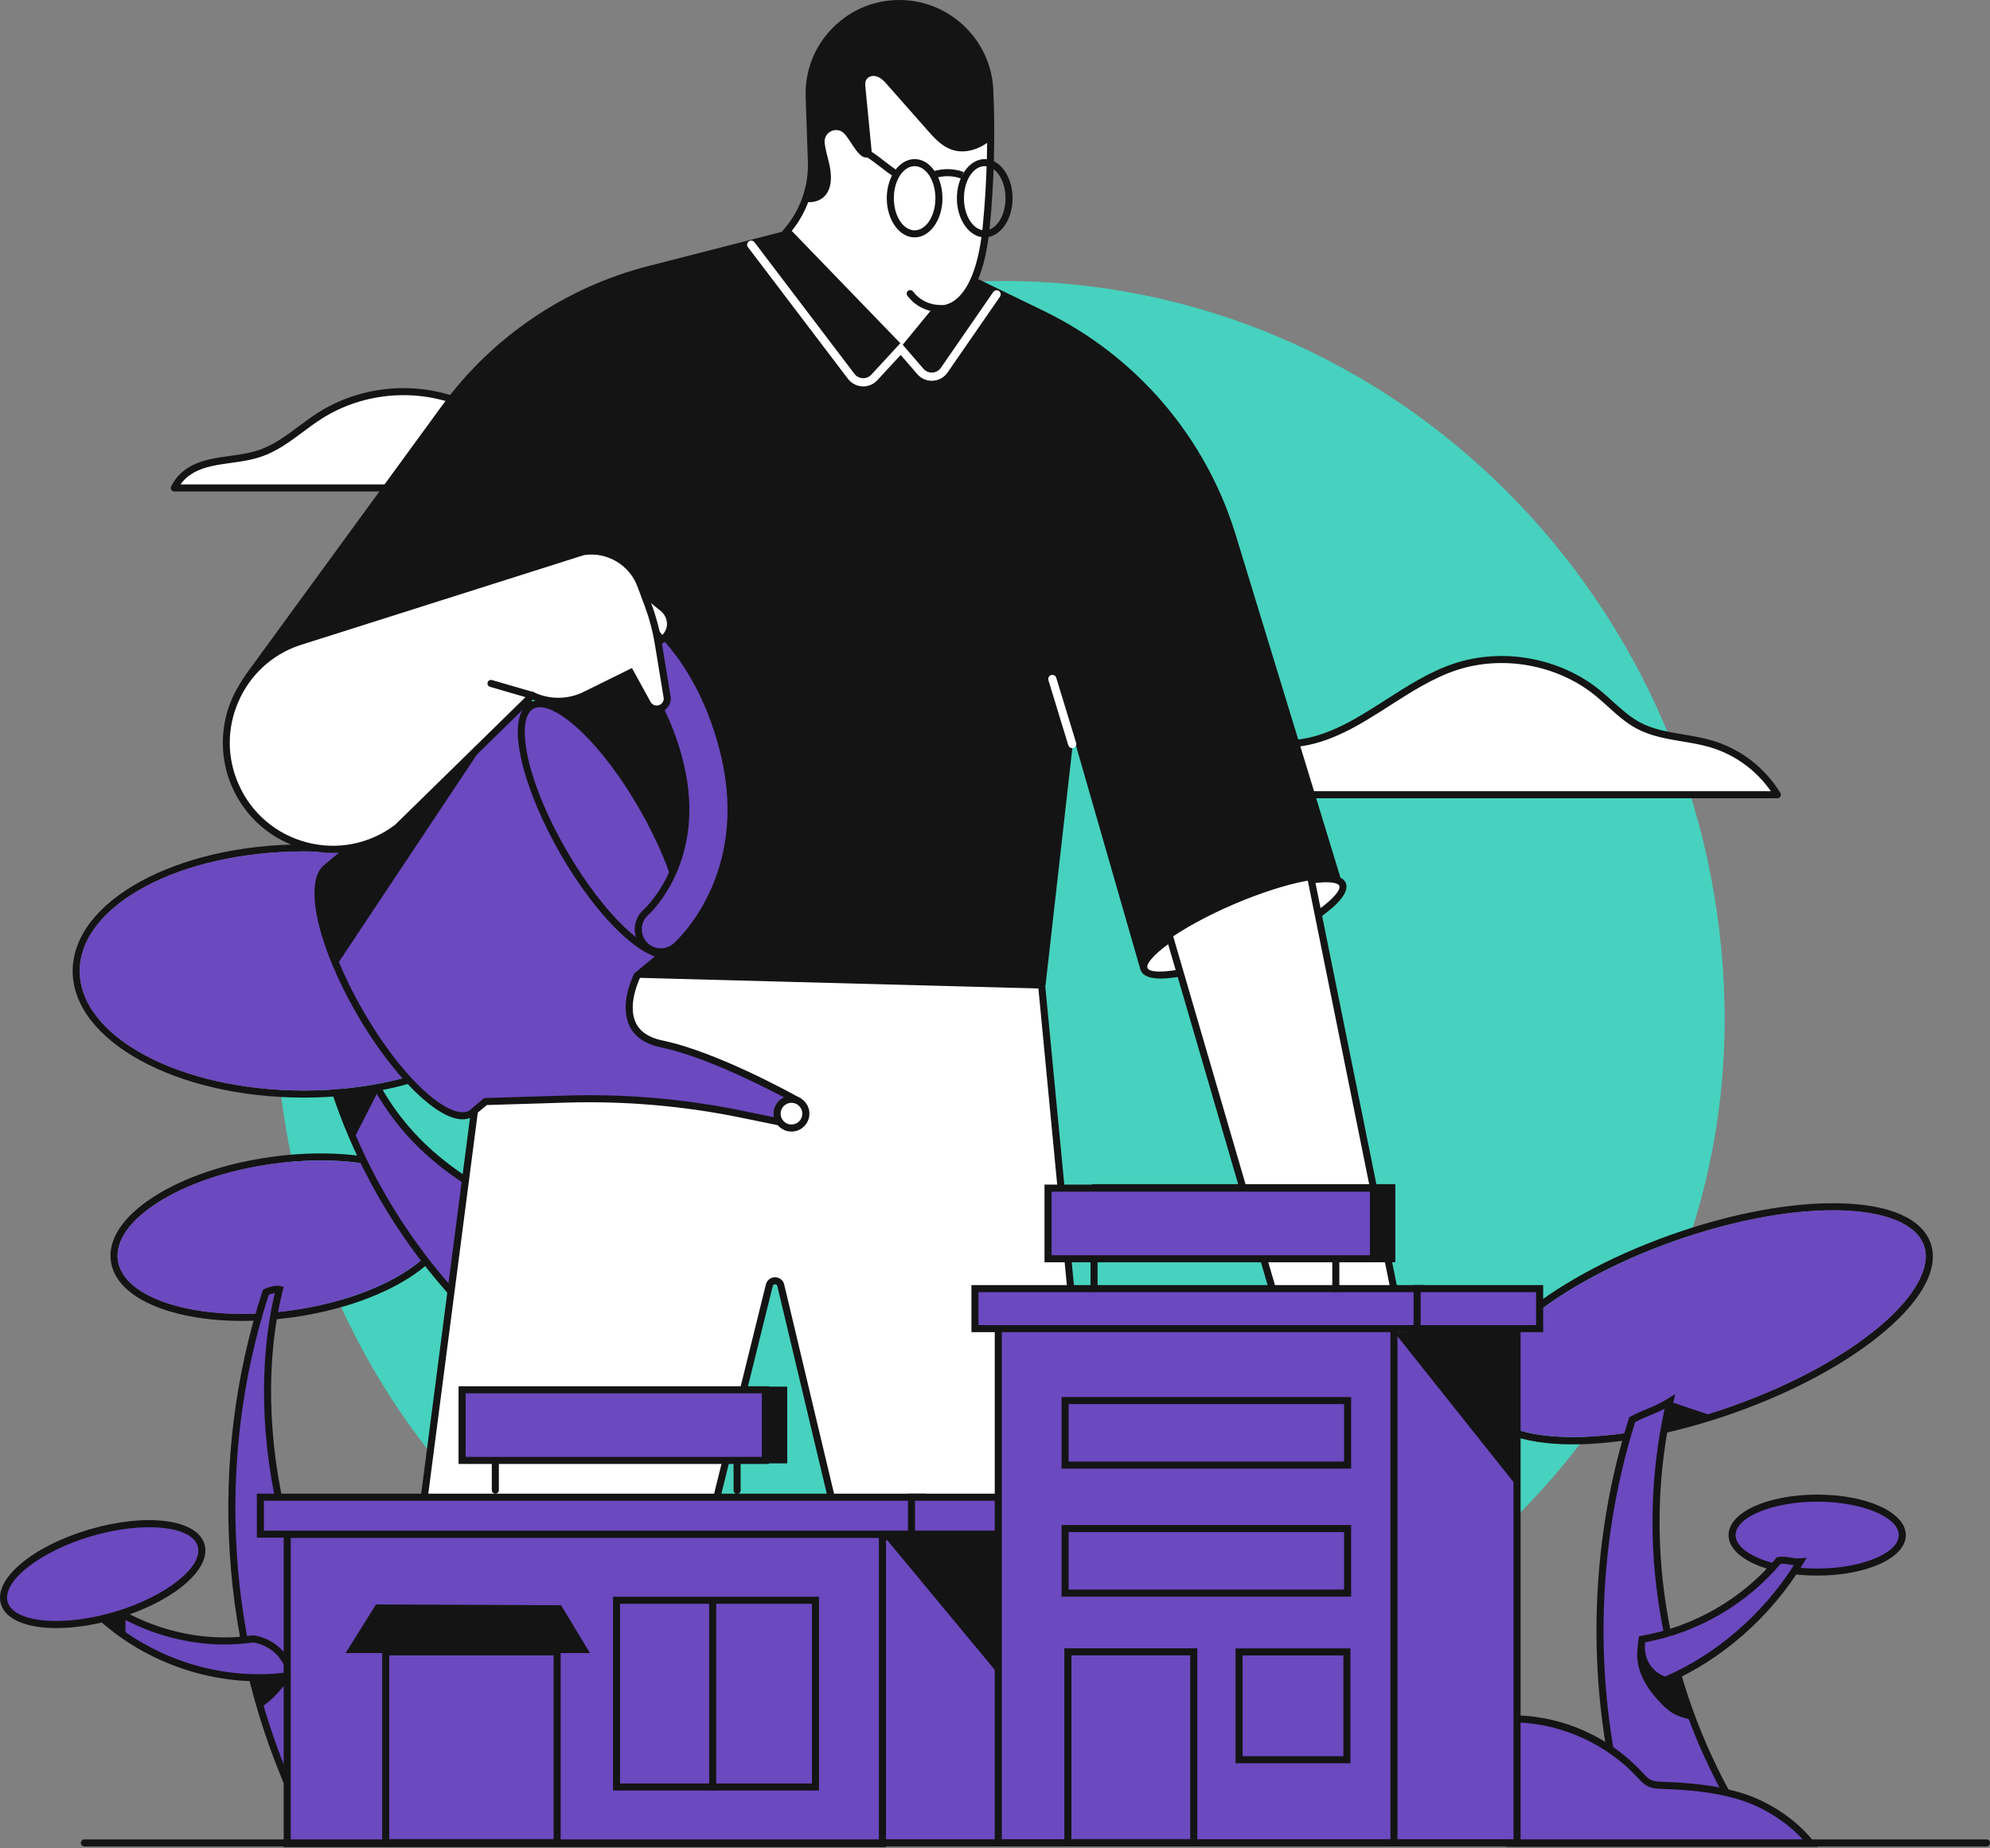 <svg xmlns="http://www.w3.org/2000/svg" xmlns:xlink="http://www.w3.org/1999/xlink" width="660px" height="613px" viewBox="0 0 660 613"><rect x="0" y="0" width="660" height="613" fill="#808080" stroke="none"/><title>Group 164</title><g id="Desktop" stroke="none" stroke-width="1" fill="none" fill-rule="evenodd"><g id="Small-SME-Desktop@1536" transform="translate(-1109, -153)"><g id="Group-164" transform="translate(1109, 153)"><path d="M91.373,333.495 C91.373,200.787 198.955,93.758 331.662,93.204 C462.4,92.664 569.314,200.061 571.95,333.495 C574.573,466.177 464.37,573.785 331.662,573.785 C198.954,573.785 91.373,466.204 91.373,333.495" id="Fill-1" fill="#46D2BE"></path><path d="M607.925,401.463 C592.54,401.463 573.907,405.081 555.13,411.739 C535.4,418.736 517.906,428.241 505.873,438.503 C494.298,448.374 489.084,458.053 491.568,465.058 C494.052,472.063 504.199,476.294 519.406,476.667 C535.227,477.066 554.792,473.416 574.521,466.419 C594.253,459.422 611.746,449.917 623.78,439.654 C635.355,429.784 640.568,420.105 638.085,413.102 C635.6,406.096 625.455,401.865 610.247,401.49 C609.482,401.473 608.708,401.463 607.925,401.463 M521.662,479.12 C504.619,479.12 492.486,474.649 489.362,465.841 C483.488,449.273 512.033,424.54 554.349,409.533 C574.344,402.443 594.237,398.762 610.305,399.151 C626.773,399.556 637.422,404.233 640.289,412.319 C643.158,420.405 637.834,430.745 625.299,441.435 C613.053,451.879 595.298,461.535 575.304,468.624 C555.489,475.651 536.672,479.119 521.662,479.12" id="Fill-3" fill="#141414"></path><path d="M607.925,401.463 C592.54,401.463 573.907,405.081 555.13,411.739 C535.4,418.736 517.906,428.241 505.873,438.503 C494.298,448.374 489.084,458.053 491.568,465.058 C494.052,472.063 504.199,476.294 519.406,476.667 C535.227,477.066 554.792,473.416 574.521,466.419 C594.253,459.422 611.746,449.917 623.78,439.654 C635.355,429.784 640.568,420.105 638.085,413.102 C635.6,406.096 625.455,401.865 610.247,401.49 C609.482,401.473 608.708,401.463 607.925,401.463" id="Path" fill="#6B49BF" fill-rule="nonzero"></path><path d="M553.826,464.915 C543.081,510.929 551.467,558.375 575.102,599.29 C563.456,602.467 551.381,602.809 539.398,604.26 C527.053,560.893 527.735,513.91 541.333,470.92 C546.619,468.128 548.742,468.06 553.826,464.915" id="Fill-5" fill="#6B49BF"></path><path d="M542.303,471.732 C529.072,513.884 528.349,560.432 540.253,602.98 C543.296,602.627 546.368,602.336 549.349,602.052 C557.286,601.298 565.477,600.52 573.328,598.546 C550.064,557.568 542.562,511.114 552.097,467.267 C550.32,468.22 548.873,468.815 547.368,469.435 C545.874,470.049 544.333,470.683 542.303,471.732 L542.303,471.732 Z M538.546,605.542 L538.272,604.58 C525.918,561.183 526.609,513.589 540.217,470.566 L540.362,470.109 L540.786,469.884 C543.127,468.648 544.83,467.948 546.477,467.269 C548.589,466.401 550.412,465.651 553.211,463.92 L555.606,462.439 L554.965,465.182 C544.574,509.686 552.084,557.105 576.115,598.705 L576.875,600.019 L575.41,600.419 C566.923,602.734 558.101,603.572 549.571,604.382 C546.278,604.695 542.873,605.018 539.539,605.422 L538.546,605.542 Z" id="Fill-7" fill="#141414"></path><path d="M553.826,464.915 L568.116,469.733 L552.922,473.691 C552.922,473.691 552.04,468.485 553.826,464.915" id="Fill-9" fill="#141414"></path><path d="M555.712,555.339 C555.656,555.196 555.882,555.079 556.013,555.159 C556.144,555.24 556.184,555.408 556.213,555.559 C557.285,561.047 559.3,565.978 562.246,570.731 C559.633,570.172 556.967,569.591 554.678,568.213 C553.111,567.269 551.778,565.982 550.528,564.647 C547.985,561.932 545.69,558.914 544.298,555.464 C542.907,552.015 542.477,548.083 543.653,544.553 C548.205,548.628 552.512,552.55 556.962,556.738 C557.037,556.808 557.118,556.915 557.064,557.003 C557.011,557.091 555.609,555.347 555.712,555.339" id="Fill-11" fill="#141414"></path><path d="M630.91,509.22 C630.91,515.993 618.274,521.482 602.685,521.482 C587.097,521.482 574.461,515.993 574.461,509.22 C574.461,502.446 587.097,496.957 602.685,496.957 C618.274,496.957 630.91,502.446 630.91,509.22" id="Fill-13" fill="#6B49BF"></path><path d="M602.686,498.127 C588.02,498.127 575.631,503.207 575.631,509.22 C575.631,515.232 588.02,520.312 602.686,520.312 C617.351,520.312 629.739,515.232 629.739,509.22 C629.739,503.207 617.351,498.127 602.686,498.127 M602.686,522.652 C586.202,522.652 573.291,516.753 573.291,509.22 C573.291,501.687 586.202,495.786 602.686,495.786 C619.168,495.786 632.079,501.687 632.079,509.22 C632.079,516.753 619.168,522.652 602.686,522.652" id="Fill-15" fill="#141414"></path><path d="M552.231,557.415 C570.545,549.632 586.718,535.12 597.018,518.094 C594.403,518.296 592.509,517.216 589.925,517.655 C578.544,531.333 562.175,540.765 544.633,543.752 C544.463,544.516 543.55,548.952 546.372,553.035 C548.396,555.963 551.206,557.068 552.231,557.415" id="Fill-17" fill="#6B49BF"></path><path d="M545.639,544.763 C545.416,546.35 545.331,549.472 547.335,552.37 C548.852,554.566 550.894,555.654 552.196,556.158 C569.179,548.828 584.646,535.444 594.955,519.202 C594.461,519.144 593.989,519.063 593.522,518.983 C592.475,518.804 591.56,518.647 590.532,518.753 C579.215,532.18 562.917,541.618 545.639,544.763 L545.639,544.763 Z M552.28,558.668 L551.856,558.523 C550.339,558.009 547.482,556.7 545.409,553.701 C542.464,549.439 543.197,544.813 543.492,543.496 L543.664,542.73 L544.437,542.598 C561.623,539.672 577.875,530.308 589.025,516.907 L589.302,516.575 L589.728,516.502 C591.315,516.235 592.637,516.458 593.916,516.676 C594.919,516.849 595.862,517.007 596.929,516.928 L599.198,516.753 L598.019,518.7 C587.396,536.259 570.875,550.762 552.69,558.492 L552.28,558.668 Z" id="Fill-19" fill="#141414"></path><path d="M503.001,570.183 C518.34,570.595 533.406,577.427 543.821,588.695 C544.763,589.714 545.7,590.792 546.939,591.419 C548.339,592.128 549.968,592.182 551.538,592.237 C560.397,592.545 569.326,593.352 577.774,596.036 C586.223,598.719 595.028,604.457 600.481,611.445 C597.725,611.445 593.207,611.45 590.451,611.45 L500.771,611.45 C500.771,610.29 500.388,607.389 500.388,606.229 L503.001,570.183 Z" id="Fill-21" fill="#6B49BF"></path><path d="M501.882,610.28 L597.973,610.276 C592.796,604.526 585.134,599.602 577.42,597.152 C568.562,594.338 559.346,593.68 551.498,593.406 C549.859,593.349 548.032,593.286 546.41,592.463 C545.074,591.785 544.105,590.731 543.169,589.711 L542.962,589.488 C533.087,578.806 518.627,572.094 504.086,571.394 L501.555,606.314 C501.558,606.753 501.653,607.759 501.745,608.73 C501.795,609.276 501.846,609.806 501.882,610.28 L501.882,610.28 Z M590.451,612.62 L499.6,612.62 L499.6,611.45 C499.6,610.925 499.506,609.921 499.414,608.95 C499.314,607.878 499.217,606.865 499.217,606.229 L501.915,568.984 L503.033,569.013 C518.795,569.436 533.975,576.32 544.681,587.9 L544.891,588.128 C545.723,589.035 546.51,589.889 547.468,590.374 C548.63,590.964 550.049,591.014 551.552,591.067 C559.585,591.345 569,592.021 578.128,594.921 C587.101,597.771 596.02,603.826 601.404,610.727 L602.879,612.616 L590.451,612.62 Z" id="Fill-23" fill="#141414"></path><path d="M106.394,384.939 C101.091,384.939 95.569,385.332 89.967,386.124 C75.314,388.195 61.925,392.747 52.265,398.941 C42.874,404.962 38.194,411.754 39.088,418.065 C39.98,424.376 46.359,429.603 57.05,432.785 C68.048,436.059 82.174,436.721 96.827,434.649 C111.48,432.577 124.869,428.025 134.529,421.831 C143.918,415.811 148.599,409.019 147.706,402.707 C146.815,396.396 140.435,391.169 129.744,387.987 C122.951,385.964 114.962,384.939 106.394,384.939 M80.412,438.171 C71.61,438.171 63.389,437.113 56.382,435.028 C44.763,431.571 37.798,425.662 36.77,418.392 C35.742,411.122 40.796,403.515 51.002,396.971 C60.938,390.599 74.66,385.924 89.64,383.807 C104.619,381.689 119.099,382.375 130.411,385.743 C142.031,389.202 148.996,395.11 150.024,402.38 C151.052,409.651 145.998,417.257 135.792,423.802 C125.856,430.172 112.133,434.849 97.155,436.965 C91.452,437.772 85.822,438.171 80.412,438.171" id="Fill-25" fill="#141414"></path><path d="M106.394,384.939 C101.091,384.939 95.569,385.332 89.967,386.124 C75.314,388.195 61.925,392.747 52.265,398.941 C42.874,404.962 38.194,411.754 39.088,418.065 C39.98,424.376 46.359,429.603 57.05,432.785 C68.048,436.059 82.174,436.721 96.827,434.649 C111.48,432.577 124.869,428.025 134.529,421.831 C143.918,415.811 148.599,409.019 147.706,402.707 C146.815,396.396 140.435,391.169 129.744,387.987 C122.951,385.964 114.962,384.939 106.394,384.939" id="Path" fill="#6B49BF" fill-rule="nonzero"></path><path d="M124.252,574.977 C115.427,584.136 107.521,590.453 99.264,600.128 C74.008,547.16 69.952,484.438 88.173,428.658 C89.067,428.13 91.662,427.457 92.668,427.718 C86.527,451.907 88.026,480.435 94.177,504.623 C100.328,528.81 113.279,552.561 124.252,574.977" id="Fill-27" fill="#6B49BF"></path><path d="M89.133,429.489 C71.326,484.415 75.13,545.695 99.554,598.004 C104.171,592.743 108.641,588.498 113.352,584.023 C116.416,581.113 119.578,578.11 122.839,574.754 C121.226,571.467 119.573,568.151 117.906,564.81 C108.246,545.44 98.256,525.41 93.043,504.911 C86.454,479.003 85.784,451.415 91.165,428.925 C90.478,429.047 89.674,429.264 89.133,429.489 L89.133,429.489 Z M98.983,602.26 L98.207,600.633 C72.772,547.288 68.709,484.473 87.06,428.296 L87.197,427.876 L87.576,427.652 C88.567,427.065 91.521,426.214 92.962,426.585 L94.089,426.877 L93.803,428.006 C88.119,450.394 88.669,478.215 95.312,504.335 C100.463,524.59 110.394,544.505 120.001,563.766 C121.794,567.362 123.573,570.929 125.303,574.462 L125.663,575.199 L125.095,575.788 C121.595,579.421 118.224,582.623 114.964,585.72 C109.898,590.531 105.113,595.076 100.154,600.888 L98.983,602.26 Z" id="Fill-29" fill="#141414"></path><path d="M96.573,555.733 C70.811,559.623 43.35,549.232 26.616,529.262 C28.678,529.208 27.713,528.952 29.556,528.023 C44.432,540.342 64.861,546.482 83.965,543.629 C85.296,543.827 88.805,544.529 91.978,547.452 C95.427,550.63 96.328,554.447 96.573,555.733" id="Fill-31" fill="#6B49BF"></path><path d="M28.773,529.972 C45.064,548.361 70.771,557.977 95.138,554.754 C94.625,552.972 93.527,550.47 91.185,548.313 C88.544,545.879 85.589,545.076 83.961,544.813 C65.079,547.573 44.776,541.843 29.441,529.441 C29.3,529.54 29.205,529.624 29.116,529.702 C28.998,529.806 28.886,529.895 28.773,529.972 M85.743,557.709 C63.027,557.709 40.341,547.464 25.719,530.013 L24.162,528.155 L26.586,528.091 C27.27,528.074 27.453,528.035 27.501,528.018 C27.496,528.014 27.528,527.982 27.568,527.947 C27.814,527.73 28.184,527.404 29.029,526.978 L29.712,526.634 L30.302,527.121 C45.252,539.501 65.247,545.239 83.792,542.472 L83.964,542.446 L84.137,542.472 C85.989,542.746 89.576,543.647 92.771,546.592 C96.201,549.752 97.346,553.537 97.723,555.513 L97.952,556.708 L96.748,556.89 C93.103,557.44 89.42,557.709 85.743,557.709" id="Fill-33" fill="#141414"></path><path d="M184.59,406.79 L184.59,460.285 C184.432,460.604 184.214,458.811 184.057,459.13 C150.202,435.263 124.455,401.732 111.333,362.443 C115.436,362.335 120.827,363.287 125.303,361.096 C138.678,384.605 159.598,396.451 184.59,406.79" id="Fill-35" fill="#6B49BF" fill-rule="nonzero"></path><path d="M112.966,363.616 C125.843,401.089 150.16,433.406 183.419,457.242 L183.419,407.572 C157.762,396.891 137.934,385.046 124.812,362.588 C121.444,363.902 117.787,363.776 114.525,363.664 C113.991,363.645 113.47,363.627 112.966,363.616 L112.966,363.616 Z M185.279,461.534 L184.426,461.487 C183.546,461.394 183.34,460.586 183.19,459.996 C183.184,459.978 183.18,459.958 183.176,459.941 C148.481,435.417 123.256,401.835 110.224,362.814 L109.723,361.316 L111.302,361.274 C112.347,361.246 113.445,361.285 114.606,361.324 C117.919,361.437 121.677,361.567 124.789,360.045 L125.776,359.562 L126.32,360.517 C139.227,383.203 159.127,394.991 185.037,405.709 L185.76,406.008 L185.76,460.557 L185.279,461.534 Z" id="Fill-37" fill="#141414"></path><polygon id="Fill-39" fill="#141414" points="126.346 360.177 117.424 377.598 111.333 362.444"></polygon><path d="M100.746,282.428 C59.774,282.428 26.442,300.219 26.442,322.088 C26.442,343.957 59.774,361.748 100.746,361.748 C141.718,361.748 175.051,343.957 175.051,322.088 C175.051,300.219 141.718,282.428 100.746,282.428 M100.746,364.088 C58.483,364.088 24.102,345.247 24.102,322.088 C24.102,298.929 58.483,280.087 100.746,280.087 C143.009,280.087 177.391,298.929 177.391,322.088 C177.391,345.247 143.009,364.088 100.746,364.088" id="Fill-41" fill="#141414"></path><path d="M100.746,282.428 C59.774,282.428 26.442,300.219 26.442,322.088 C26.442,343.957 59.774,361.748 100.746,361.748 C141.718,361.748 175.051,343.957 175.051,322.088 C175.051,300.219 141.718,282.428 100.746,282.428" id="Path" fill="#6B49BF" fill-rule="nonzero"></path><path d="M66.704,512.576 C68.926,520.151 56.114,530.58 38.086,535.869 C20.057,541.159 3.641,539.307 1.419,531.732 C-0.804,524.157 12.009,513.729 30.036,508.439 C48.064,503.149 64.481,505.002 66.704,512.576" id="Fill-43" fill="#6B49BF"></path><path d="M49.486,506.607 C43.818,506.607 37.169,507.565 30.367,509.561 C13.281,514.575 0.539,524.577 2.541,531.403 C4.545,538.228 20.672,539.76 37.756,534.747 C54.84,529.734 67.582,519.732 65.581,512.906 C64.376,508.798 58.053,506.607 49.486,506.607 M18.728,540.067 C8.958,540.067 1.824,537.27 0.296,532.061 C-2.145,523.742 10.773,512.871 29.707,507.316 C48.641,501.76 65.385,503.927 67.827,512.247 C70.268,520.567 57.349,531.437 38.415,536.992 C31.335,539.07 24.561,540.067 18.728,540.067" id="Fill-45" fill="#141414"></path><path d="M387.698,263.628 L589.48,263.628 C584.431,255.42 576.569,249.387 567.315,246.694 C559.409,244.394 550.722,244.551 543.446,240.697 C538.27,237.956 534.307,233.435 529.751,229.753 C516.736,219.233 498.237,215.929 482.384,221.293 C463.716,227.611 449.092,244.784 429.47,246.619 C418.702,247.627 406.579,244.054 397.812,250.386 C392.945,253.9 392.219,259.679 387.698,263.628" id="Fill-47" fill="#FFFFFF"></path><path d="M390.429,262.457 L587.317,262.457 C582.402,255.386 575.256,250.224 566.989,247.818 C564.061,246.967 560.942,246.445 557.925,245.942 C552.842,245.092 547.587,244.215 542.898,241.732 C539.265,239.808 536.212,237.041 533.258,234.365 C531.884,233.12 530.462,231.832 529.016,230.663 C516.347,220.423 498.19,217.18 482.759,222.401 C475.047,225.011 467.878,229.609 460.944,234.055 C451.255,240.268 441.235,246.694 429.578,247.785 C426.093,248.111 422.455,247.966 418.939,247.828 C411.338,247.528 404.161,247.245 398.496,251.334 C396.13,253.043 394.808,255.371 393.409,257.834 C392.525,259.387 391.623,260.976 390.429,262.457 M589.48,264.798 L387.698,264.798 C387.21,264.798 386.774,264.496 386.602,264.039 C386.431,263.582 386.56,263.067 386.928,262.747 C388.909,261.017 390.105,258.908 391.374,256.678 C392.834,254.105 394.346,251.444 397.127,249.437 C403.446,244.873 411.365,245.187 419.031,245.489 C422.473,245.625 426.03,245.766 429.361,245.454 C440.451,244.416 449.791,238.427 459.681,232.085 C466.733,227.563 474.025,222.886 482.009,220.185 C498.183,214.713 517.21,218.112 530.487,228.843 C531.985,230.054 533.431,231.363 534.829,232.631 C537.807,235.328 540.621,237.876 543.994,239.664 C548.347,241.969 553.187,242.777 558.31,243.633 C561.394,244.148 564.583,244.68 567.643,245.571 C577.148,248.336 585.257,254.532 590.477,263.015 C590.699,263.375 590.71,263.828 590.502,264.199 C590.295,264.569 589.904,264.798 589.48,264.798" id="Fill-49" fill="#141414"></path><path d="M225.483,161.856 L57.813,161.856 C60.324,156.9 64.826,154.554 70.263,153.401 C75.698,152.248 81.373,152.122 86.609,150.261 C93.908,147.668 99.615,141.991 106.156,137.842 C120.35,128.839 139.066,127.423 154.453,134.19 C161.9,137.466 168.744,142.559 176.794,143.74 C182.646,144.598 188.655,143.291 194.506,144.154 C200.027,144.968 205.066,147.659 209.979,150.305 C214.252,152.606 221.21,159.554 225.483,161.856" id="Fill-51" fill="#FFFFFF"></path><path d="M59.875,160.686 L221.615,160.686 C220.129,159.572 218.544,158.267 216.989,156.985 C214.271,154.747 211.46,152.432 209.424,151.336 C204.651,148.765 199.714,146.105 194.335,145.312 C191.513,144.895 188.682,145.002 185.685,145.115 C182.719,145.226 179.654,145.343 176.624,144.898 C170.947,144.065 165.847,141.355 160.917,138.733 C158.658,137.532 156.322,136.29 153.981,135.261 C138.84,128.602 120.753,129.969 106.782,138.831 C104.63,140.196 102.518,141.768 100.475,143.289 C96.32,146.381 92.022,149.58 87.001,151.363 C83.597,152.573 80.012,153.075 76.544,153.559 C74.548,153.838 72.484,154.126 70.506,154.545 C65.496,155.608 62.066,157.579 59.875,160.686 M225.482,163.026 L57.812,163.026 C57.406,163.026 57.028,162.815 56.815,162.468 C56.603,162.122 56.585,161.689 56.769,161.327 C59.194,156.541 63.405,153.66 70.02,152.256 C72.078,151.819 74.184,151.525 76.22,151.241 C79.727,150.751 83.038,150.289 86.217,149.159 C90.907,147.492 94.876,144.538 99.078,141.411 C101.155,139.865 103.303,138.266 105.529,136.854 C120.149,127.581 139.077,126.149 154.924,133.119 C157.343,134.183 159.718,135.446 162.016,136.667 C166.989,139.311 171.687,141.808 176.963,142.582 C179.78,142.996 182.606,142.889 185.597,142.776 C188.567,142.664 191.641,142.548 194.677,142.996 C200.462,143.85 205.813,146.732 210.534,149.276 C212.771,150.481 215.671,152.869 218.476,155.178 C221.193,157.416 224.002,159.729 226.038,160.825 C226.51,161.08 226.748,161.622 226.617,162.142 C226.486,162.662 226.019,163.026 225.482,163.026" id="Fill-53" fill="#141414"></path><path d="M445.256,293.355 C447.032,297.494 433.757,307.168 415.601,314.962 C397.447,322.754 381.29,325.716 379.512,321.576 C377.735,317.436 391.012,307.762 409.166,299.97 C427.32,292.176 443.479,289.215 445.256,293.355" id="Fill-55" fill="#FFFFFF"></path><path d="M439.914,292.654 C438.343,292.654 436.267,292.842 433.564,293.338 C426.83,294.572 418.33,297.31 409.628,301.045 C390.218,309.376 379.464,318.496 380.587,321.115 C381.711,323.732 395.731,322.218 415.14,313.887 C434.549,305.555 445.303,296.435 444.181,293.817 C443.95,293.279 442.768,292.654 439.914,292.654 M384.976,324.598 C381.566,324.598 379.201,323.821 378.436,322.038 C376.022,316.409 391.836,306.135 408.705,298.895 C417.563,295.092 426.242,292.301 433.142,291.035 C440.766,289.638 445.202,290.264 446.331,292.893 C448.746,298.521 432.932,308.796 416.063,316.037 C404.54,320.983 392.328,324.598 384.976,324.598" id="Fill-57" fill="#141414"></path><path d="M384.525,299.1 L432.069,462.046 L429.734,486.35 C429.392,489.323 431.695,491.941 434.688,491.98 C437.041,492.009 439.104,490.409 439.66,488.122 L444.693,467.593 L472.912,485.541 C476.472,487.805 480.924,488.153 484.793,486.471 L495.776,481.695 C499.945,479.882 500.797,474.338 497.363,471.356 L463.364,432.766 L431.023,272.765 L384.525,299.1 Z" id="Fill-59" fill="#FFFFFF"></path><path d="M385.908,299.661 L433.255,461.935 L433.234,462.158 L430.899,486.462 C430.77,487.59 431.104,488.658 431.839,489.493 C432.574,490.328 433.591,490.796 434.702,490.809 L434.754,490.809 C436.552,490.809 438.097,489.598 438.522,487.846 L443.946,465.731 L473.54,484.554 C476.776,486.613 480.808,486.929 484.327,485.398 L495.309,480.622 C496.896,479.932 498,478.498 498.264,476.787 C498.527,475.076 497.904,473.376 496.596,472.239 L496.486,472.13 L462.278,433.305 L462.216,432.998 L430.196,274.578 L385.908,299.661 Z M434.755,493.149 L434.673,493.149 C432.916,493.127 431.243,492.357 430.083,491.038 C428.921,489.72 428.371,487.962 428.571,486.217 L430.882,462.158 L383.141,298.538 L431.85,270.952 L464.449,432.228 L498.191,470.527 C500.067,472.191 500.959,474.658 500.577,477.143 C500.191,479.653 498.571,481.755 496.241,482.768 L485.259,487.545 C481.029,489.384 476.178,489.005 472.285,486.529 L445.442,469.456 L440.796,488.401 C440.114,491.207 437.637,493.149 434.755,493.149 L434.755,493.149 Z" id="Fill-61" fill="#141414"></path><path d="M345.462,326.753 L367.572,557.507 L290.186,557.507 L258.947,426.35 C258.748,425.512 258.024,424.904 257.165,424.853 C256.225,424.797 255.379,425.419 255.152,426.334 L222.866,556.878 L132.897,556.878 L163.408,321.898 L345.462,326.753 Z" id="Fill-63" fill="#FFFFFF"></path><path d="M291.11,556.337 L366.284,556.337 L344.396,327.896 L164.433,323.097 L134.229,555.708 L221.95,555.708 L254.016,426.053 C254.378,424.591 255.729,423.594 257.235,423.685 C258.618,423.767 259.765,424.73 260.085,426.079 L291.11,556.337 Z M368.859,558.677 L289.261,558.677 L257.809,426.621 C257.729,426.283 257.442,426.041 257.096,426.021 C256.726,426.003 256.379,426.248 256.288,426.616 L223.782,558.048 L131.566,558.048 L162.384,320.7 L346.528,325.61 L368.859,558.677 Z" id="Fill-65" fill="#141414"></path><path d="M409.166,299.969 C427.321,292.177 443.479,289.215 445.256,293.354 L409.702,177.013 C399.695,144.713 376.755,118 346.338,103.225 L293.752,77.684 L263.841,75.732 L214.989,88.265 C187.46,95.328 163.245,111.745 146.493,134.705 L82.824,221.967 C69.544,239.259 74.164,264.246 92.75,275.645 C109.273,285.779 130.825,281.328 141.983,265.48 L186.201,202.673 L163.409,321.898 L346.749,326.912 L356.059,244.552 L378.301,321.883 C378.119,321.242 377.999,320.599 377.908,319.957 L378.301,321.883 L379.457,321.392 C378.126,317.157 391.27,307.652 409.166,299.969" id="Fill-67" fill="#141414"></path><path d="M219.475,346.293 C202.994,342.906 209.9,326.598 211.298,323.65 L223.764,313.295 L174.882,232.425 L108.614,287.547 L108.626,287.567 C101.738,292.052 106.519,313.555 119.457,335.964 C132.531,358.61 148.977,373.593 156.19,369.429 C156.667,369.154 157.087,368.797 157.46,368.374 L161.04,365.4 L187.792,364.583 C207.356,363.984 226.924,365.674 246.096,369.618 L260.713,372.625 L264.191,364.924 C264.191,364.924 237.609,350.018 219.475,346.293" id="Fill-69" fill="#6B49BF"></path><path d="M195.444,363.295 C212.527,363.295 229.606,365.031 246.331,368.472 L260.032,371.291 L262.679,365.428 C257.809,362.774 235.087,350.695 219.239,347.439 C214.129,346.389 210.632,344.041 208.844,340.456 C205.606,333.964 209.095,325.568 210.241,323.149 L210.351,322.915 L222.241,313.038 L174.585,234.195 L110.134,287.805 L110.197,287.912 L109.265,288.548 C103.707,292.165 106.883,311.847 120.47,335.378 C134.281,359.3 149.788,371.776 155.606,368.416 C155.954,368.214 156.282,367.94 156.582,367.6 L156.712,367.475 L160.601,364.242 L187.757,363.413 C190.317,363.334 192.882,363.295 195.444,363.295 L195.444,363.295 Z M261.394,373.961 L245.86,370.765 C226.804,366.844 207.276,365.161 187.828,365.751 L161.478,366.557 L158.275,369.219 C157.822,369.717 157.319,370.129 156.776,370.443 C147.966,375.527 130.368,357.203 118.443,336.548 C105.013,313.287 100.469,292.025 107.739,286.758 L107.865,286.647 L175.18,230.655 L225.287,313.551 L212.248,324.383 C211.334,326.376 208.219,333.962 210.938,339.412 C212.389,342.32 215.34,344.248 219.71,345.146 C237.815,348.866 263.672,363.291 264.763,363.903 L265.699,364.428 L261.394,373.961 Z" id="Fill-71" fill="#141414"></path><path d="M212.987,267.578 C226.061,290.224 230.814,311.958 223.602,316.122 C216.389,320.286 199.943,305.304 186.868,282.658 C173.793,260.011 169.041,238.277 176.253,234.113 C183.465,229.948 199.912,244.932 212.987,267.578" id="Fill-73" fill="#6B49BF"></path><path d="M179.04,234.586 C178.202,234.586 177.465,234.764 176.838,235.126 C171.021,238.485 174.07,258.15 187.882,282.073 C194.146,292.923 201.37,302.338 208.221,308.579 C214.657,314.441 220.051,316.822 223.017,315.109 C225.984,313.396 226.619,307.535 224.758,299.031 C222.779,289.976 218.238,279.015 211.973,268.163 C199.65,246.818 185.976,234.586 179.04,234.586 M220.87,317.976 C217.092,317.976 212.186,315.357 206.645,310.309 C199.62,303.909 192.237,294.297 185.855,283.243 C173.931,262.589 166.86,238.184 175.668,233.099 C184.479,228.013 202.076,246.339 214,266.992 C220.383,278.047 225.015,289.247 227.045,298.531 C229.168,308.238 228.153,314.846 224.187,317.136 C223.213,317.698 222.101,317.976 220.87,317.976" id="Fill-75" fill="#141414"></path><path d="M257.726,369.416 C257.726,366.779 259.863,364.643 262.499,364.643 C265.135,364.643 267.272,366.779 267.272,369.416 C267.272,372.052 265.135,374.188 262.499,374.188 C259.863,374.188 257.726,372.052 257.726,369.416" id="Fill-77" fill="#FFFFFF"></path><path d="M262.499,365.814 C260.512,365.814 258.896,367.43 258.896,369.416 C258.896,371.403 260.512,373.018 262.499,373.018 C264.486,373.018 266.102,371.403 266.102,369.416 C266.102,367.43 264.486,365.814 262.499,365.814 M262.499,375.358 C259.222,375.358 256.556,372.693 256.556,369.416 C256.556,366.139 259.222,363.473 262.499,363.473 C265.776,363.473 268.443,366.139 268.443,369.416 C268.443,372.693 265.776,375.358 262.499,375.358" id="Fill-79" fill="#141414"></path><path d="M240.231,250.284 C234.258,225.231 220.019,205.478 203.071,198.733 C192.455,194.508 181.338,195.627 171.765,201.887 C167.13,204.916 162.947,209.101 159.233,214.407 C160.881,219.608 164.648,224.04 169.548,226.091 C172.44,221.235 175.884,217.089 179.962,214.422 C185.493,210.808 191.404,210.211 197.532,212.649 C209.832,217.545 220.873,233.682 225.662,253.758 C233.135,285.1 215.051,301.888 214.203,302.653 C211.121,305.382 210.818,310.091 213.532,313.191 C215.013,314.884 217.086,315.75 219.171,315.75 C220.921,315.75 222.679,315.139 224.1,313.896 C225.157,312.971 249.886,290.771 240.231,250.284" id="Fill-81" fill="#6B49BF"></path><path d="M190.243,210.002 C192.772,210.002 195.35,210.521 197.964,211.561 C210.607,216.594 221.926,233.05 226.799,253.487 C234.441,285.528 215.784,302.802 214.987,303.522 C212.385,305.825 212.131,309.815 214.412,312.42 C215.613,313.792 217.348,314.58 219.172,314.58 C220.699,314.58 222.176,314.025 223.33,313.015 C224.365,312.109 248.585,290.362 239.093,250.556 C233.207,225.867 219.238,206.426 202.638,199.821 C192.386,195.739 181.649,196.821 172.406,202.866 C168.06,205.706 164.067,209.652 160.531,214.599 C162.078,219.006 165.211,222.655 169.089,224.594 C172.186,219.609 175.625,215.86 179.321,213.442 C182.83,211.15 186.483,210.002 190.243,210.002 M219.172,316.92 C216.672,316.92 214.296,315.842 212.651,313.961 C209.525,310.39 209.873,304.924 213.427,301.777 C214.175,301.103 231.845,284.736 224.524,254.03 C219.82,234.311 209.055,218.496 197.098,213.736 C191.348,211.448 185.797,212.008 180.602,215.401 C176.988,217.765 173.606,221.563 170.553,226.69 L170.034,227.562 L169.097,227.17 C164.01,225.042 159.906,220.403 158.117,214.76 L157.943,214.21 L158.274,213.736 C162.066,208.318 166.389,204.003 171.125,200.907 C181.024,194.434 192.523,193.275 203.504,197.645 C220.8,204.53 235.309,224.596 241.369,250.013 C251.186,291.177 225.95,313.833 224.871,314.777 C223.291,316.159 221.267,316.92 219.172,316.92" id="Fill-83" fill="#141414"></path><path d="M108.614,287.546 L108.626,287.567 C103.387,290.978 104.905,304.237 111.621,320.248 L164.061,241.426 L108.614,287.546 Z" id="Fill-85" fill="#141414"></path><path d="M219.49,212.202 C220.445,211.687 221.204,210.789 221.735,209.718 C223.126,206.911 222.176,203.528 219.692,201.62 C214.855,197.901 210.545,193.496 206.938,188.575 C209.084,197.499 213.421,205.318 219.49,212.202" id="Fill-87" fill="#FFFFFF"></path><path d="M209.803,193.99 C211.987,199.911 215.292,205.484 219.672,210.627 C220.059,210.255 220.402,209.772 220.686,209.198 C221.797,206.959 221.078,204.161 218.979,202.547 C215.647,199.987 212.577,197.121 209.803,193.99 L209.803,193.99 Z M219.227,213.674 L218.612,212.976 C212.216,205.721 207.906,197.603 205.8,188.849 L204.438,183.185 L207.882,187.884 C211.425,192.719 215.639,197.029 220.405,200.692 C223.389,202.984 224.388,206.999 222.784,210.237 C222.112,211.593 221.165,212.628 220.046,213.232 L219.227,213.674 Z" id="Fill-89" fill="#141414"></path><polygon id="Fill-91" fill="#141414" points="300.442 105.383 285.838 85.987 306.888 97.651 305.754 99.697 294.321 93.363 302.312 103.975"></polygon><path d="M328.257,29.698 C327.5,14.025 314.789,1.591 299.103,1.181 C281.84,0.73 267.768,14.923 268.367,32.18 L269.108,53.536 C269.401,61.982 266.517,70.232 261.027,76.657 L298.746,115.694 L299.464,116.119 L310.753,102.355 C310.753,102.355 324.025,105.631 327.065,75.484 C328.614,60.11 328.917,43.365 328.257,29.698" id="Fill-93" fill="#FFFFFF"></path><path d="M262.596,76.597 L299.251,114.533 L310.317,101.041 L311.034,101.219 C311.128,101.24 313.633,101.777 316.608,99.637 C319.976,97.216 324.32,91.04 325.901,75.367 C327.357,60.915 327.79,44.289 327.088,29.754 C326.365,14.78 314.059,2.743 299.072,2.351 C291.043,2.142 283.518,5.165 277.867,10.864 C272.217,16.564 269.258,24.118 269.536,32.14 L270.277,53.496 C270.569,61.901 267.847,70.063 262.596,76.597 L262.596,76.597 Z M299.732,117.637 L297.904,116.507 L259.445,76.705 L260.137,75.896 C265.451,69.677 268.222,61.752 267.938,53.577 L267.198,32.221 C266.896,23.548 270.095,15.378 276.206,9.216 C282.315,3.054 290.443,-0.225 299.134,0.012 C315.338,0.435 328.644,13.45 329.426,29.642 C330.133,44.286 329.697,61.038 328.23,75.602 C326.882,88.963 323.399,97.713 317.878,101.605 C315.061,103.591 312.483,103.701 311.244,103.601 L299.732,117.637 Z" id="Fill-95" fill="#141414"></path><path d="M312.604,103.594 L312.601,103.594 C307.67,103.583 303.75,101.738 300.947,98.11 C300.552,97.598 300.647,96.863 301.158,96.468 C301.668,96.074 302.404,96.167 302.799,96.678 C305.137,99.705 308.437,101.244 312.606,101.253 C313.252,101.254 313.776,101.78 313.774,102.426 C313.772,103.071 313.249,103.594 312.604,103.594" id="Fill-97" fill="#141414"></path><path d="M290.336,25.248 C289.541,25.09 288.687,25.22 288.023,25.685 C286.819,26.529 286.915,27.822 287.031,29.009 C287.707,35.95 288.382,42.891 289.057,49.833 C289.121,50.482 288.972,51.16 288.543,51.652 C287.446,52.907 285.874,52.005 284.922,50.996 C283.213,49.185 282.093,46.903 280.554,44.946 C280.438,44.798 280.318,44.652 280.196,44.508 C277.703,41.598 273.052,43.678 273.512,47.482 C273.765,49.573 274.373,51.7 274.882,53.731 C275.91,57.829 276.212,62.876 272.947,65.556 C271.27,66.932 269.001,67.284 266.83,66.936 C268.473,62.704 269.268,58.151 269.108,53.536 L268.367,32.18 C267.768,14.922 281.84,0.73 299.103,1.181 C314.789,1.591 327.5,14.024 328.257,29.699 C328.508,34.892 328.674,40.539 328.68,46.384 C324.957,49.57 319.866,51.248 315.359,49.543 C312.155,48.331 309.757,45.667 307.492,43.096 C303.098,38.11 298.705,33.125 294.311,28.14 C293.209,26.889 292.033,25.586 290.336,25.248" id="Fill-99" fill="#141414"></path><path d="M303.341,55.115 C299.54,55.115 296.448,59.891 296.448,65.76 C296.448,71.628 299.54,76.404 303.341,76.404 C307.142,76.404 310.235,71.628 310.235,65.76 C310.235,59.891 307.142,55.115 303.341,55.115 M303.341,78.744 C298.25,78.744 294.107,72.919 294.107,65.76 C294.107,58.6 298.25,52.775 303.341,52.775 C308.432,52.775 312.575,58.6 312.575,65.76 C312.575,72.919 308.432,78.744 303.341,78.744" id="Fill-101" fill="#141414"></path><path d="M326.594,55.115 C322.793,55.115 319.702,59.891 319.702,65.76 C319.702,71.628 322.793,76.404 326.594,76.404 C330.396,76.404 333.488,71.628 333.488,65.76 C333.488,59.891 330.396,55.115 326.594,55.115 M326.594,78.744 C321.503,78.744 317.362,72.919 317.362,65.76 C317.362,58.6 321.503,52.775 326.594,52.775 C331.686,52.775 335.829,58.6 335.829,65.76 C335.829,72.919 331.686,78.744 326.594,78.744" id="Fill-103" fill="#141414"></path><path d="M318.776,59.244 C315.931,58.189 312.662,58.177 309.81,59.21 L309.012,57.009 C312.38,55.791 316.234,55.806 319.59,57.048 L318.776,59.244 Z" id="Fill-105" fill="#141414"></path><path d="M296.633,58.748 C295.151,57.811 293.583,56.604 292.067,55.437 C290.203,54.003 288.276,52.519 286.492,51.519 L287.637,49.477 C289.569,50.56 291.564,52.097 293.494,53.582 C295.036,54.769 296.492,55.89 297.884,56.77 L296.633,58.748 Z" id="Fill-107" fill="#141414"></path><path d="M218.311,213.309 C217.62,209.098 216.525,204.964 215.041,200.963 L212.523,194.174 C209.627,186.363 201.619,181.686 193.393,183 L98.753,213.024 C79.318,219.805 69.773,241.7 78.031,260.555 C87.209,281.513 113.585,288.353 131.79,274.496 L176.528,230.689 C181.991,233.264 188.463,233.334 194.118,230.541 L209.105,223.139 L214.737,233.392 C215.428,234.65 216.817,235.359 218.242,235.181 C220.051,234.956 221.384,233.38 221.307,231.558 L218.311,213.309 Z" id="Fill-109" fill="#FFFFFF"></path><path d="M193.663,184.142 L99.107,214.139 C90.051,217.299 82.926,223.906 79.08,232.729 C75.233,241.553 75.24,251.269 79.102,260.085 C83.333,269.744 91.612,276.802 101.819,279.448 C112.003,282.088 122.644,279.961 131.024,273.607 L176.291,229.283 L177.027,229.631 C182.326,232.128 188.365,232.077 193.6,229.491 L209.592,221.594 L215.763,232.829 C216.226,233.672 217.145,234.14 218.097,234.02 C219.271,233.873 220.157,232.848 220.14,231.672 L217.157,213.499 C216.478,209.369 215.397,205.287 213.945,201.37 L211.426,194.58 C208.742,187.346 201.281,182.967 193.663,184.142 M110.468,282.898 C107.393,282.898 104.295,282.508 101.232,281.714 C90.326,278.887 81.478,271.345 76.958,261.024 C72.893,251.739 72.883,241.086 76.934,231.793 C80.986,222.503 88.797,215.258 98.368,211.918 L193.122,181.858 L193.209,181.844 C201.952,180.448 210.54,185.462 213.62,193.767 L216.138,200.556 C217.644,204.614 218.763,208.841 219.466,213.119 L222.476,231.509 C222.578,233.92 220.782,236.044 218.387,236.342 C216.474,236.586 214.639,235.645 213.712,233.956 L208.619,224.685 L194.636,231.589 C189.003,234.371 182.54,234.54 176.777,232.084 L132.5,275.426 C126.051,280.334 118.344,282.898 110.468,282.898" id="Fill-111" fill="#141414"></path><path d="M286.3,128.176 C286.199,128.176 286.097,128.174 285.995,128.169 C284.107,128.079 282.369,127.164 281.226,125.66 L248.059,81.985 C247.606,81.388 247.722,80.537 248.319,80.083 C248.917,79.631 249.769,79.748 250.222,80.343 L283.388,124.018 C284.044,124.881 285.041,125.406 286.124,125.457 C287.201,125.51 288.248,125.082 288.983,124.284 L298.779,113.656 L306.271,122.327 C307.016,123.188 308.091,123.654 309.233,123.586 C310.37,123.525 311.393,122.952 312.041,122.015 L329.417,96.863 C329.844,96.246 330.689,96.092 331.306,96.518 C331.923,96.944 332.078,97.79 331.652,98.407 L314.275,123.558 C313.146,125.192 311.361,126.19 309.379,126.297 C307.396,126.41 305.516,125.604 304.218,124.102 L298.713,117.733 L290.98,126.124 C289.768,127.438 288.077,128.176 286.3,128.176" id="Fill-113" fill="#FFFFFF"></path><path d="M355.608,248.174 C355.028,248.174 354.489,247.797 354.311,247.212 L347.719,225.621 C347.5,224.904 347.904,224.146 348.621,223.927 C349.337,223.708 350.096,224.111 350.316,224.828 L356.908,246.419 C357.127,247.137 356.722,247.895 356.006,248.115 C355.873,248.154 355.74,248.174 355.608,248.174" id="Fill-115" fill="#FFFFFF"></path><polygon id="Fill-117" fill="#6B49BF" points="141.905 611.302 339.32 611.302 339.32 509.764 141.905 509.764"></polygon><path d="M143.075,610.132 L338.15,610.132 L338.15,510.934 L143.075,510.934 L143.075,610.132 Z M140.735,612.472 L340.491,612.472 L340.491,508.594 L140.735,508.594 L140.735,612.472 Z" id="Fill-119" fill="#141414"></path><polygon id="Fill-120" fill="#6B49BF" points="95.253 611.538 292.667 611.538 292.667 508.975 95.253 508.975"></polygon><path d="M96.423,610.368 L291.497,610.368 L291.497,510.145 L96.423,510.145 L96.423,610.368 Z M94.083,612.708 L293.838,612.708 L293.838,507.804 L94.083,507.804 L94.083,612.708 Z" id="Fill-121" fill="#141414"></path><polygon id="Fill-122" fill="#6B49BF" points="86.356 508.896 305.84 508.896 305.84 496.641 86.356 496.641"></polygon><path d="M87.527,507.726 L304.67,507.726 L304.67,497.811 L87.527,497.811 L87.527,507.726 Z M85.186,510.066 L307.01,510.066 L307.01,495.47 L85.186,495.47 L85.186,510.066 Z" id="Fill-123" fill="#141414"></path><polygon id="Fill-124" fill="#6B49BF" points="302.303 508.896 351.796 508.896 351.796 496.641 302.303 496.641"></polygon><path d="M303.474,507.726 L350.626,507.726 L350.626,497.811 L303.474,497.811 L303.474,507.726 Z M301.134,510.066 L352.966,510.066 L352.966,495.47 L301.134,495.47 L301.134,510.066 Z" id="Fill-125" fill="#141414"></path><path d="M205.649,591.605 L269.284,591.605 L269.284,532 L205.649,532 L205.649,591.605 Z M203.309,593.945 L271.624,593.945 L271.624,529.659 L203.309,529.659 L203.309,593.945 Z" id="Fill-126" fill="#141414"></path><path d="M129.1,610.064 L183.606,610.064 L183.606,549.107 L129.1,549.107 L129.1,610.064 Z M126.761,612.404 L185.947,612.404 L185.947,546.767 L126.761,546.767 L126.761,612.404 Z" id="Fill-127" fill="#141414"></path><polygon id="Fill-128" fill="#141414" points="124.705 532.214 114.626 548.34 195.661 548.34 186.078 532.477"></polygon><polygon id="Fill-129" fill="#6B49BF" points="331.089 611.266 464.264 611.266 464.264 439.557 331.089 439.557"></polygon><path d="M332.26,610.095 L463.095,610.095 L463.095,440.728 L332.26,440.728 L332.26,610.095 Z M329.919,612.436 L465.435,612.436 L465.435,438.387 L329.919,438.387 L329.919,612.436 Z" id="Fill-130" fill="#141414"></path><polygon id="Fill-131" fill="#6B49BF" points="462.314 611.266 503.141 611.266 503.141 439.557 462.314 439.557"></polygon><path d="M463.485,610.095 L501.971,610.095 L501.971,440.728 L463.485,440.728 L463.485,610.095 Z M461.145,612.436 L504.312,612.436 L504.312,438.387 L461.145,438.387 L461.145,612.436 Z" id="Fill-132" fill="#141414"></path><polygon id="Fill-133" fill="#6B49BF" points="323.352 440.722 471.224 440.722 471.224 427.452 323.352 427.452"></polygon><path d="M324.522,439.552 L470.054,439.552 L470.054,428.622 L324.522,428.622 L324.522,439.552 Z M322.182,441.892 L472.395,441.892 L472.395,426.282 L322.182,426.282 L322.182,441.892 Z" id="Fill-134" fill="#141414"></path><polygon id="Fill-135" fill="#6B49BF" points="469.998 440.722 510.631 440.722 510.631 427.452 469.998 427.452"></polygon><path d="M471.169,439.552 L509.461,439.552 L509.461,428.622 L471.169,428.622 L471.169,439.552 Z M468.829,441.892 L511.801,441.892 L511.801,426.282 L468.829,426.282 L468.829,441.892 Z" id="Fill-136" fill="#141414"></path><path d="M412.117,582.557 L445.542,582.557 L445.542,549.134 L412.117,549.134 L412.117,582.557 Z M409.778,584.897 L447.883,584.897 L447.883,546.793 L409.778,546.793 L409.778,584.897 Z" id="Fill-137" fill="#141414"></path><path d="M354.422,527.281 L445.773,527.281 L445.773,508.217 L354.422,508.217 L354.422,527.281 Z M352.082,529.622 L448.114,529.622 L448.114,505.877 L352.082,505.877 L352.082,529.622 Z" id="Fill-138" fill="#141414"></path><path d="M354.422,484.823 L445.773,484.823 L445.773,465.758 L354.422,465.758 L354.422,484.823 Z M352.082,487.164 L448.114,487.164 L448.114,463.418 L352.082,463.418 L352.082,487.164 Z" id="Fill-139" fill="#141414"></path><line x1="27.986" y1="611.324" x2="658.829" y2="611.324" id="Fill-140" fill="#FFFFFF"></line><path d="M658.829,612.494 L27.986,612.494 C27.34,612.494 26.815,611.97 26.815,611.324 C26.815,610.678 27.34,610.154 27.986,610.154 L658.829,610.154 C659.475,610.154 660,610.678 660,611.324 C660,611.97 659.475,612.494 658.829,612.494" id="Fill-141" fill="#141414"></path><path d="M355.339,610.064 L394.751,610.064 L394.751,549.107 L355.339,549.107 L355.339,610.064 Z M352.999,612.404 L397.092,612.404 L397.092,546.767 L352.999,546.767 L352.999,612.404 Z" id="Fill-142" fill="#141414"></path><path d="M462.518,442.058 L502.762,492.626 L502.762,439.557 C502.762,439.557 464.404,442.058 462.518,442.058" id="Fill-143" fill="#141414"></path><polygon id="Fill-144" fill="#141414" points="292.667 508.975 331.379 555.665 331.379 508.989"></polygon><line x1="362.852" y1="427.416" x2="362.852" y2="417.639" id="Fill-145" fill="#FFFFFF"></line><path d="M362.852,428.587 C362.206,428.587 361.681,428.062 361.681,427.416 L361.681,417.64 C361.681,416.993 362.206,416.47 362.852,416.47 C363.498,416.47 364.022,416.993 364.022,417.64 L364.022,427.416 C364.022,428.062 363.498,428.587 362.852,428.587" id="Fill-146" fill="#141414"></path><line x1="443.031" y1="427.495" x2="443.031" y2="417.585" id="Fill-147" fill="#FFFFFF"></line><path d="M443.032,428.665 C442.386,428.665 441.861,428.141 441.861,427.495 L441.861,417.585 C441.861,416.939 442.386,416.414 443.032,416.414 C443.678,416.414 444.202,416.939 444.202,417.585 L444.202,427.495 C444.202,428.141 443.678,428.665 443.032,428.665" id="Fill-148" fill="#141414"></path><polygon id="Fill-149" fill="#141414" points="362.178 418.706 462.77 418.706 462.77 392.804 362.178 392.804"></polygon><polygon id="Fill-150" fill="#6B49BF" points="347.589 417.55 455.522 417.55 455.522 394.118 347.589 394.118"></polygon><path d="M348.76,416.38 L454.353,416.38 L454.353,395.29 L348.76,395.29 L348.76,416.38 Z M346.42,418.72 L456.693,418.72 L456.693,392.949 L346.42,392.949 L346.42,418.72 Z" id="Fill-151" fill="#141414"></path><line x1="164.284" y1="494.312" x2="164.284" y2="484.535" id="Fill-152" fill="#FFFFFF"></line><path d="M164.284,495.482 C163.638,495.482 163.114,494.958 163.114,494.312 L163.114,484.536 C163.114,483.889 163.638,483.366 164.284,483.366 C164.93,483.366 165.454,483.889 165.454,484.536 L165.454,494.312 C165.454,494.958 164.93,495.482 164.284,495.482" id="Fill-153" fill="#141414"></path><line x1="244.463" y1="494.39" x2="244.463" y2="484.481" id="Fill-154" fill="#FFFFFF"></line><path d="M244.463,495.56 C243.817,495.56 243.293,495.036 243.293,494.39 L243.293,484.481 C243.293,483.835 243.817,483.311 244.463,483.311 C245.109,483.311 245.633,483.835 245.633,484.481 L245.633,494.39 C245.633,495.036 245.109,495.56 244.463,495.56" id="Fill-155" fill="#141414"></path><polygon id="Fill-156" fill="#141414" points="160.501 485.419 261.093 485.419 261.093 459.962 160.501 459.962"></polygon><polygon id="Fill-157" fill="#6B49BF" points="153.253 484.446 253.845 484.446 253.845 461.015 153.253 461.015"></polygon><path d="M154.424,483.276 L252.675,483.276 L252.675,462.186 L154.424,462.186 L154.424,483.276 Z M152.083,485.616 L255.015,485.616 L255.015,459.845 L152.083,459.845 L152.083,485.616 Z" id="Fill-158" fill="#141414"></path><path d="M41.81,534.6 C41.571,537.165 41.533,539.747 41.696,542.316 C40.446,541.229 38.957,540.594 37.75,539.46 C37.415,539.146 37.076,538.822 36.853,538.42 C36.549,537.872 36.429,537.151 35.876,536.858 C37.987,536.685 40.046,535.774 41.81,534.6" id="Fill-159" fill="#141414"></path><path d="M96.501,555.928 C93.871,559.837 90.311,564.206 86.175,566.533 C85.993,566.541 86.278,566.458 86.329,566.382 C86.498,563.26 83.582,560.086 84.218,557.025 C88.109,557.396 92.763,557.069 96.501,555.928" id="Fill-160" fill="#141414"></path><line x1="236.368" y1="531.016" x2="236.368" y2="592.79" id="Fill-161" fill="#FFFFFF"></line><path d="M236.368,593.96 C235.722,593.96 235.198,593.436 235.198,592.79 L235.198,531.016 C235.198,530.37 235.722,529.846 236.368,529.846 C237.014,529.846 237.538,530.37 237.538,531.016 L237.538,592.79 C237.538,593.436 237.014,593.96 236.368,593.96" id="Fill-162" fill="#141414"></path><path d="M176.528,231.86 C176.42,231.86 176.31,231.845 176.201,231.814 L162.522,227.836 C161.902,227.655 161.545,227.005 161.726,226.385 C161.906,225.764 162.553,225.406 163.176,225.588 L176.855,229.566 C177.475,229.747 177.833,230.396 177.652,231.017 C177.503,231.528 177.036,231.86 176.528,231.86" id="Fill-163" fill="#141414"></path></g></g></g></svg>
